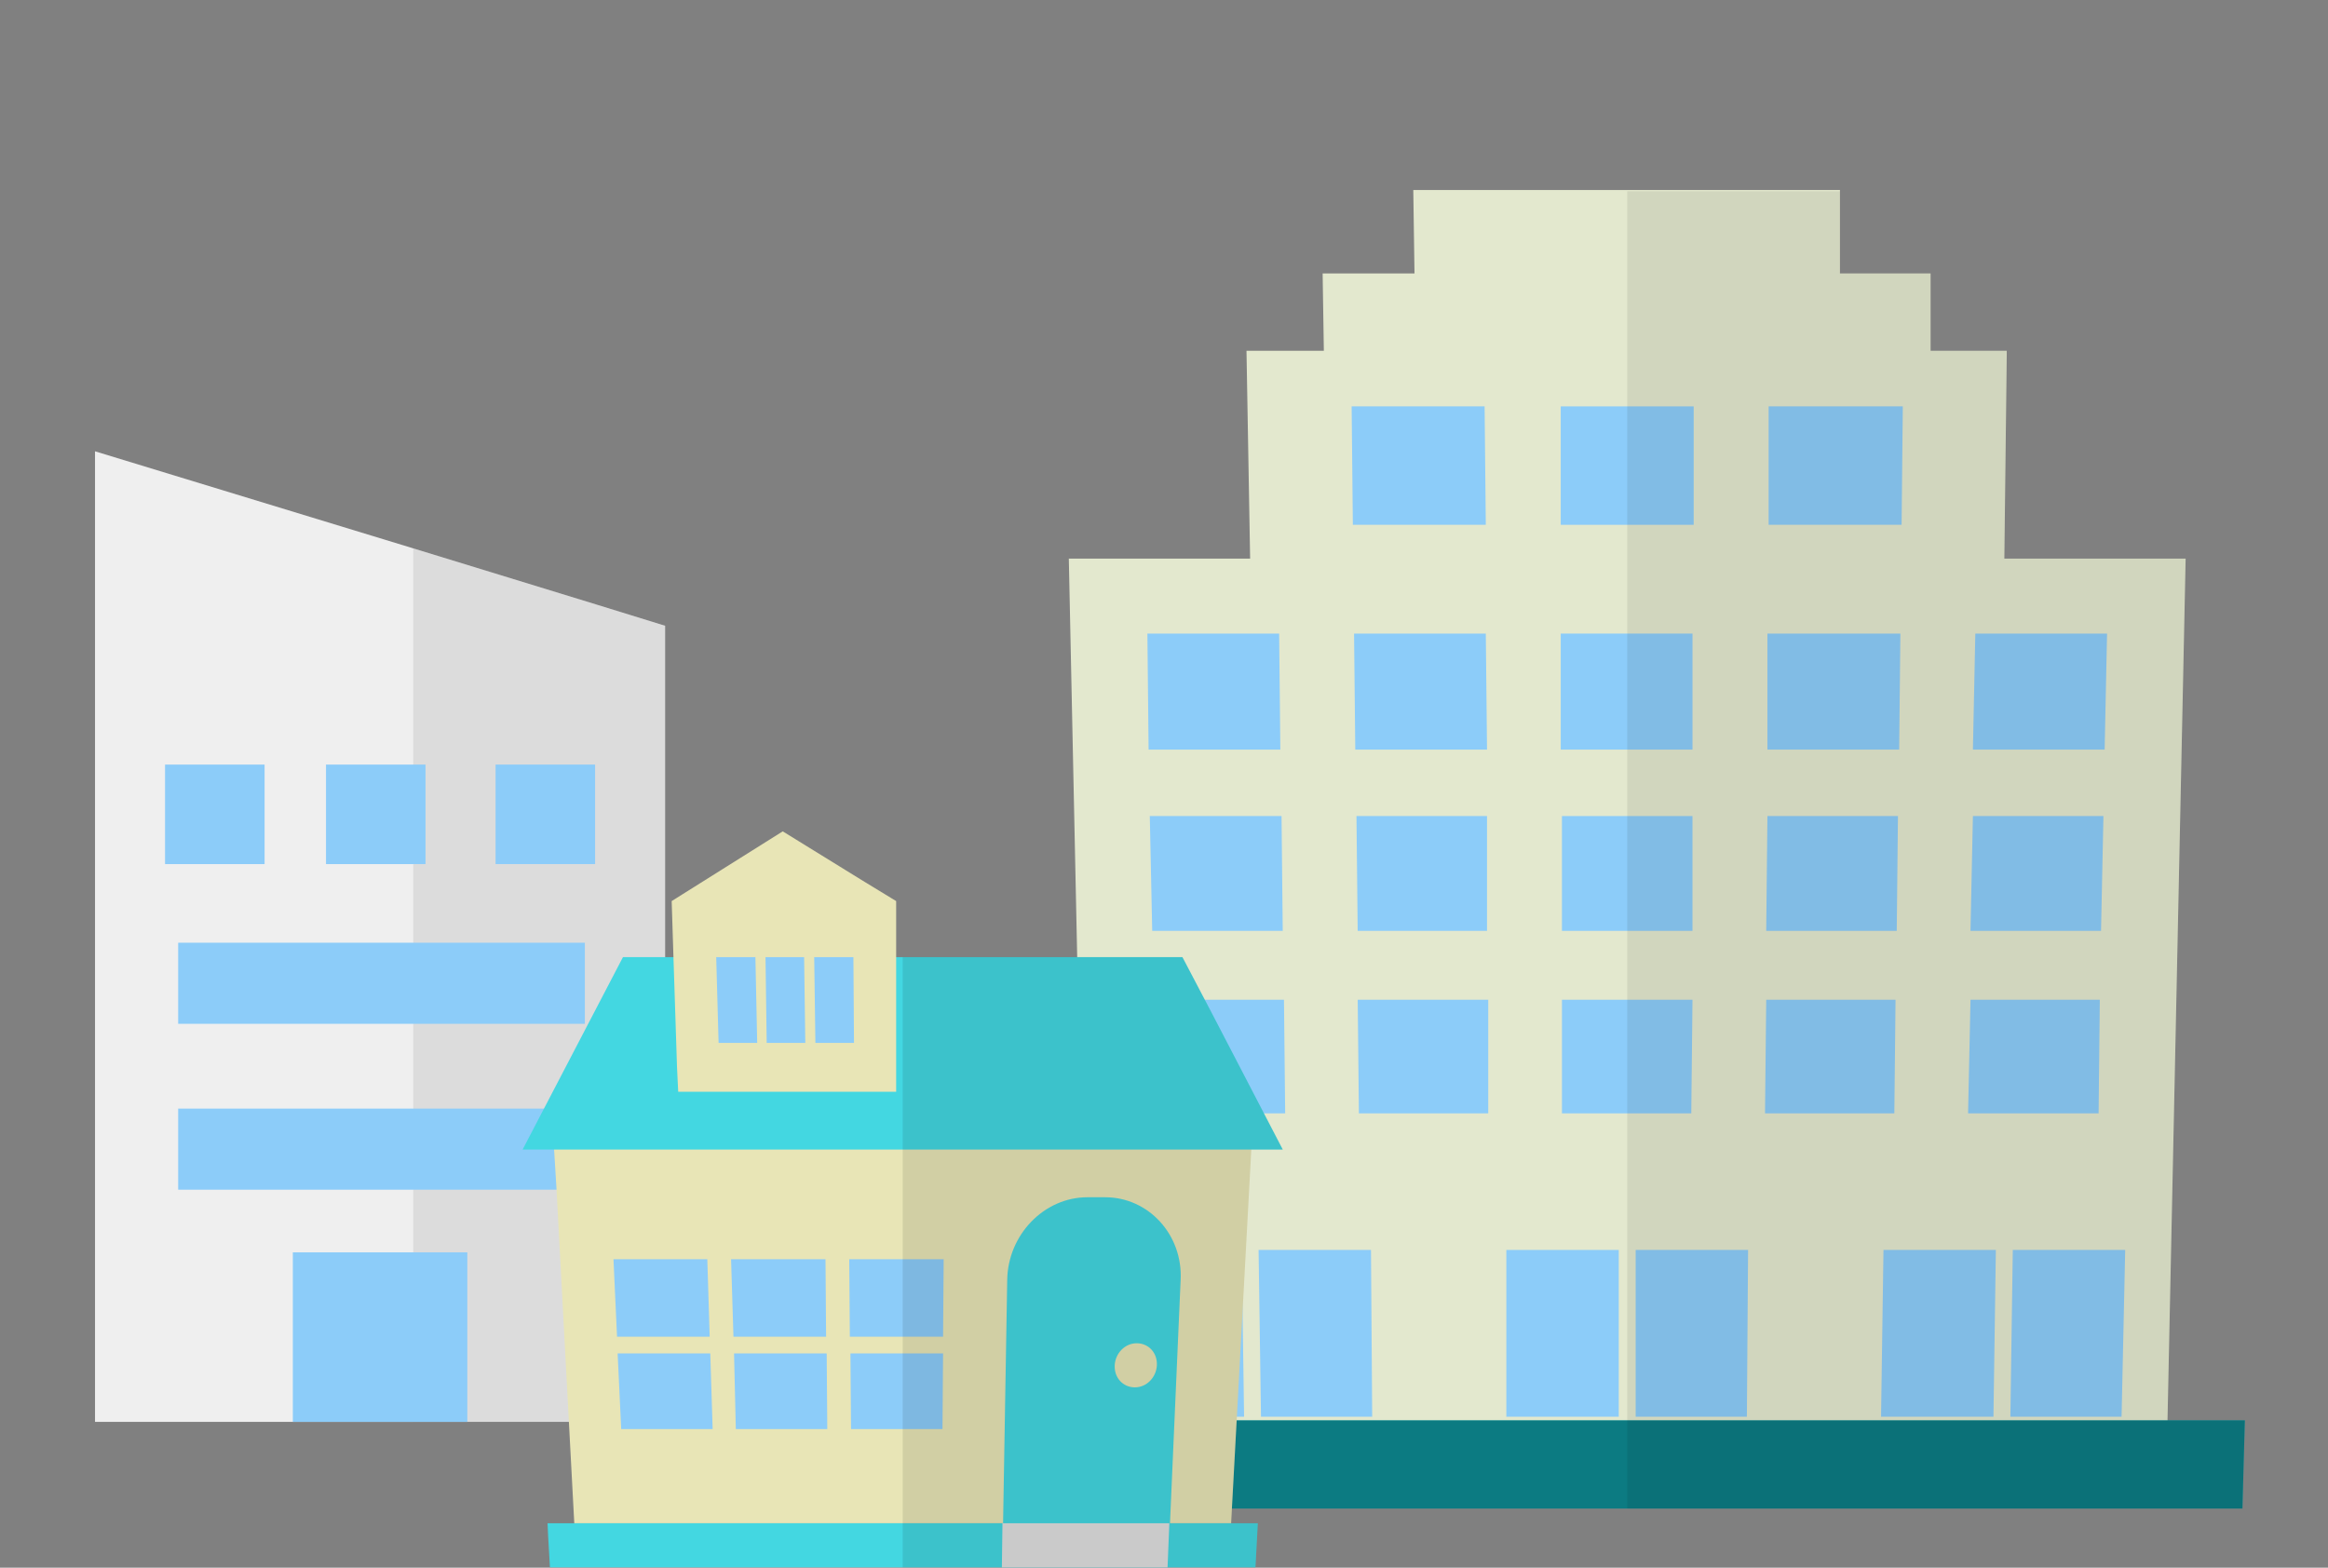 <svg width="196" height="132" viewBox="0 0 196 132" fill="none" xmlns="http://www.w3.org/2000/svg">
<rect x="0" y="0" width="196" height="132" fill="#808080" stroke="none"/>
<path d="M168.953 29.534V29.84L168.75 47.037L168.648 53.346V55.687H105.352L105.251 53.346V47.037L104.945 29.534H168.953Z" fill="#E3E8CE"/>
<path d="M162.542 23.021V23.327V29.534V30.043H111.458V29.534L111.356 23.021H162.542Z" fill="#E3E8CE"/>
<path d="M154.91 16V23.021V23.123H119.09V23.021L118.988 16H154.91Z" fill="#E3E8CE"/>
<path d="M184.014 47.037L182.487 119.593V120.203H91.513V119.593L89.986 47.037H184.014Z" fill="#E3E8CE"/>
<path d="M189 119.593L188.796 127.021H85.204L85 121.017V119.593H189Z" fill="#14CDD9"/>
<path d="M189 119.593L188.796 127.021H85.204L85 121.017V119.593H189Z" fill="black" fill-opacity="0.4"/>
<path d="M108.202 93.745H97.314L97.11 84.18H108.101L108.202 93.745Z" fill="#8CCCF9"/>
<path d="M125.298 93.746H114.409L114.308 84.181H125.298V93.746Z" fill="#8CCCF9"/>
<path d="M142.393 93.746H131.505V84.181H142.495L142.393 93.746Z" fill="#8CCCF9"/>
<path d="M159.489 93.746H148.601L148.702 84.181H159.591L159.489 93.746Z" fill="#8CCCF9"/>
<path d="M176.687 93.746H165.697L165.901 84.181H176.789L176.687 93.746Z" fill="#8CCCF9"/>
<path d="M107.997 78.379H97.007L96.804 68.712H107.896L107.997 78.379Z" fill="#8CCCF9"/>
<path d="M125.195 78.379H114.307L114.205 68.712H125.195V78.379Z" fill="#8CCCF9"/>
<path d="M142.494 78.379H131.504V68.712H142.494V78.379Z" fill="#8CCCF9"/>
<path d="M159.692 78.379H148.702L148.804 68.712H159.794L159.692 78.379Z" fill="#8CCCF9"/>
<path d="M176.891 78.379H165.9L166.104 68.712H177.094L176.891 78.379Z" fill="#8CCCF9"/>
<path d="M107.795 63.116H96.703L96.602 53.347H107.694L107.795 63.116Z" fill="#8CCCF9"/>
<path d="M125.196 63.116H114.104L114.002 53.347H125.094L125.196 63.116Z" fill="#8CCCF9"/>
<path d="M142.495 63.116H131.403V53.347H142.495V63.116Z" fill="#8CCCF9"/>
<path d="M159.897 63.116H148.805V53.347H159.998L159.897 63.116Z" fill="#8CCCF9"/>
<path d="M177.195 63.116H166.104L166.307 53.347H177.399L177.195 63.116Z" fill="#8CCCF9"/>
<path d="M125.093 44.188H113.9L113.798 34.216H124.992L125.093 44.188Z" fill="#8CCCF9"/>
<path d="M142.596 44.188H131.402V34.216H142.596V44.188Z" fill="#8CCCF9"/>
<path d="M160.1 44.188H148.906V34.216H160.202L160.1 44.188Z" fill="#8CCCF9"/>
<path d="M147.074 119.287H137.712V105.244H147.176L147.074 119.287Z" fill="#8CCCF9"/>
<path d="M136.287 119.288H126.823V105.245H136.287V119.288Z" fill="#8CCCF9"/>
<path d="M178.621 119.287H169.259L169.462 105.244H178.926L178.621 119.287Z" fill="#8CCCF9"/>
<path d="M167.834 119.287H158.37L158.574 105.244H168.037L167.834 119.287Z" fill="#8CCCF9"/>
<path d="M115.528 119.287H106.166L105.963 105.244H115.427L115.528 119.287Z" fill="#8CCCF9"/>
<path d="M104.743 119.288H95.279L95.075 105.245H104.539L104.743 119.288Z" fill="#8CCCF9"/>
<path opacity="0.08" d="M189 119.593H182.487L184.014 47.037H168.75L168.953 29.534H162.542V23.021H154.91V16.102H137V127.021H188.796L189 119.593Z" fill="#040000"/>
<path d="M55.999 52.689V119.723H8V38L34.793 46.172L50.31 50.931L55.999 52.689Z" fill="#EFEFEF"/>
<path opacity="0.08" d="M55.999 52.69V119.723H34.793L34.793 46.173L50.31 50.931L55.999 52.69Z" fill="#040000"/>
<path d="M35.826 64.378H27.447V72.757H35.826V64.378Z" fill="#8CCCF9"/>
<path d="M22.276 64.379H13.896V72.758H22.276V64.379Z" fill="#8CCCF9"/>
<path d="M50.103 64.378H41.724V72.757H50.103V64.378Z" fill="#8CCCF9"/>
<path d="M49.241 79.378H15V86.205H49.241V79.378Z" fill="#8CCCF9"/>
<path d="M49.24 93.345H15V100.172H49.24V93.345Z" fill="#8CCCF9"/>
<path d="M39.344 105.447H24.654V119.723H39.344V105.447Z" fill="#8CCCF9"/>
<g clip-path="url(#clip0)">
<path d="M105.5 93.132L105.35 96.795L103.65 128.256H48.35L46.85 100.056L46.65 96.795L46.5 93.132H105.5Z" fill="#E8E5B6"/>
<path d="M105.9 128.255L105.7 131.968H46.3L46.15 129.359L46.1 128.255H105.9Z" fill="#43D7E1"/>
<path d="M59.75 112.55H51.95L51.65 106.027H59.55L59.75 112.55Z" fill="#8CCCF9"/>
<path d="M60 120.328H52.3L52 113.955H59.8L60 120.328Z" fill="#8CCCF9"/>
<path d="M69.551 112.55H61.751L61.551 106.027H69.501L69.551 112.55Z" fill="#8CCCF9"/>
<path d="M69.651 120.328H61.951L61.801 113.955H69.601L69.651 120.328Z" fill="#8CCCF9"/>
<path d="M79.4 112.55H71.55L71.5 106.027H79.45L79.4 112.55Z" fill="#8CCCF9"/>
<path d="M79.35 120.328H71.65L71.6 113.955H79.4L79.35 120.328Z" fill="#8CCCF9"/>
<path d="M93.05 100.809H91.55C87.9 100.809 84.85 103.97 84.8 107.783L84.45 128.356H98.5L99.4 107.783C99.6 103.97 96.7 100.809 93.05 100.809Z" fill="#43D7E1"/>
<path d="M98.3 131.968H84.35L84.4 128.255H98.45L98.3 131.968Z" fill="#E0E0E0"/>
<path d="M108 96.795H44L52.45 80.588H99.55L102 85.254L108 96.795Z" fill="#43D7E1"/>
<path d="M75.45 91.927H57.1L57 89.87L56.7 80.587L56.55 75.871L65.9 70L72.65 74.165L75.45 75.871V80.587V91.927Z" fill="#E8E5B6"/>
<path d="M63.75 87.813H60.5L60.3 80.588H63.6L63.75 87.813Z" fill="#8CCCF9"/>
<path d="M67.8 87.813H64.55L64.45 80.588H67.7L67.8 87.813Z" fill="#8CCCF9"/>
<path d="M71.9 87.813H68.65L68.55 80.588H71.85L71.9 87.813Z" fill="#8CCCF9"/>
<path d="M97.4 114.958C97.35 115.962 96.55 116.815 95.55 116.815C94.55 116.815 93.8 116.012 93.85 114.958C93.9 113.955 94.7 113.102 95.7 113.102C96.7 113.102 97.45 113.904 97.4 114.958Z" fill="#E8E5B6"/>
<path opacity="0.1" d="M105.35 96.795H108L102 85.254L99.55 80.588H76V131.969H84.35H98.3H105.7L105.9 128.256H103.65L105.35 96.795Z" fill="#040000"/>
</g>
<defs>
<clipPath id="clip0">
<rect width="64" height="61.968" fill="white" transform="translate(44 70)"/>
</clipPath>
</defs>
</svg>
